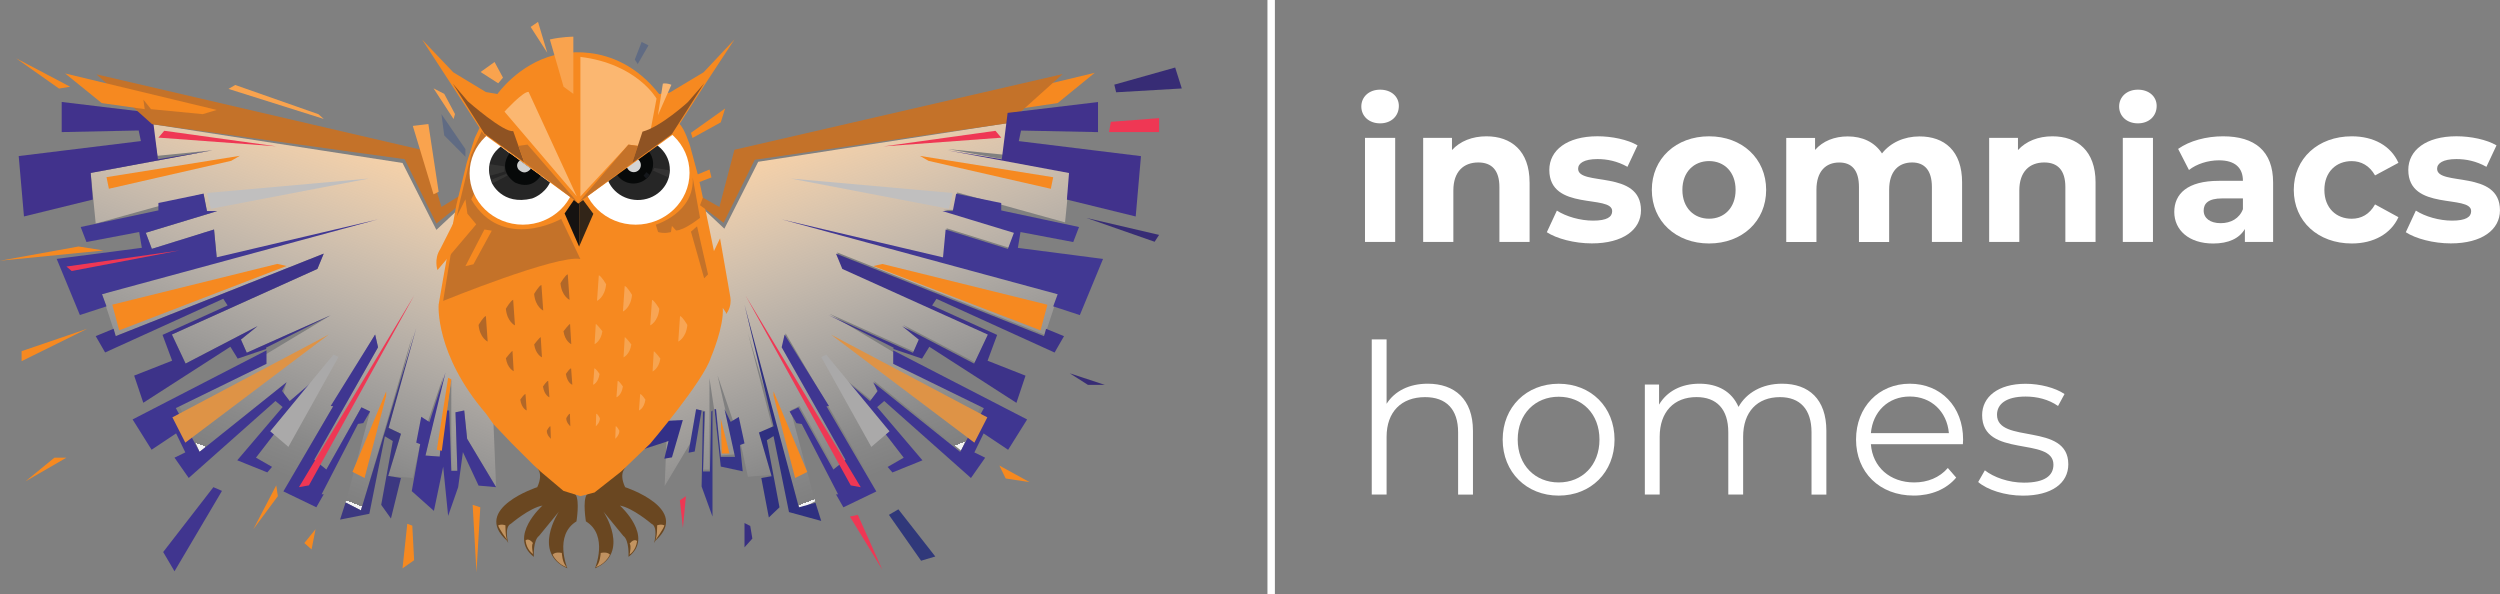 <?xml version="1.0" encoding="UTF-8"?>
<svg id="Layer_2" data-name="Layer 2" xmlns="http://www.w3.org/2000/svg" xmlns:xlink="http://www.w3.org/1999/xlink" viewBox="0 0 687.24 163.4">
  <rect x="0" y="0" width="687.24" height="163.4" fill="#808080" stroke="none"/>
  <defs>
    <style>
      .cls-1 {
        fill: url(#linear-gradient-2);
      }

      .cls-2 {
        fill: #333087;
      }

      .cls-3 {
        fill: #070909;
      }

      .cls-4 {
        fill: #b16728;
      }

      .cls-5 {
        fill: #3f3691;
      }

      .cls-6 {
        fill: #15181c;
      }

      .cls-7 {
        fill: #f68920;
      }

      .cls-8 {
        fill: #fff;
      }

      .cls-9 {
        fill: #30387a;
      }

      .cls-10 {
        fill: #c47229;
      }

      .cls-11 {
        fill: #f8a554;
      }

      .cls-12 {
        fill: #aaa9a9;
      }

      .cls-13 {
        fill: #de9346;
      }

      .cls-14 {
        fill: #262626;
      }

      .cls-15 {
        fill: #40358f;
      }

      .cls-16 {
        fill: #cfd0d0;
      }

      .cls-17 {
        fill: #322518;
      }

      .cls-18 {
        fill: #343433;
      }

      .cls-19 {
        fill: #f6a450;
      }

      .cls-20 {
        fill: #6a4721;
      }

      .cls-21 {
        fill: #c0bfbf;
      }

      .cls-22 {
        fill: #413893;
      }

      .cls-23 {
        fill: #d3d4d4;
      }

      .cls-24 {
        fill: #363589;
      }

      .cls-25 {
        fill: #372c75;
      }

      .cls-26 {
        fill: #ef3754;
      }

      .cls-27 {
        fill: #2f3080;
      }

      .cls-28 {
        fill: #151211;
      }

      .cls-29 {
        fill: #606b83;
      }

      .cls-30 {
        fill: #3c3881;
      }

      .cls-31 {
        fill: #8f5323;
      }

      .cls-32 {
        fill: #fbb771;
      }

      .cls-33 {
        fill: #c09160;
      }

      .cls-34 {
        fill: #382f81;
      }

      .cls-35 {
        fill: #343333;
      }

      .cls-36 {
        fill: #3d3389;
      }

      .cls-37 {
        fill: url(#linear-gradient);
      }

      .cls-38 {
        fill: #f9a34e;
      }

      .cls-39 {
        fill: #41328c;
      }

      .cls-40 {
        fill: #c29461;
      }
    </style>
    <linearGradient id="linear-gradient" x1="368.65" y1="-175.83" x2="403" y2="-86.04" gradientTransform="translate(620.86 -49.42) rotate(-180)" gradientUnits="userSpaceOnUse">
      <stop offset="0" stop-color="#f3f3f4"/>
      <stop offset="0" stop-color="#fff" stop-opacity="0"/>
      <stop offset=".12" stop-color="#fefbf7" stop-opacity=".08"/>
      <stop offset=".35" stop-color="#fdf1e4" stop-opacity=".3"/>
      <stop offset=".67" stop-color="#fbe2c6" stop-opacity=".64"/>
      <stop offset="1" stop-color="#fad2a6"/>
    </linearGradient>
    <linearGradient id="linear-gradient-2" x1="66.88" y1="-176.16" x2="101.23" y2="-86.37" gradientTransform="translate(0 -49.42) scale(1 -1)" xlink:href="#linear-gradient"/>
  </defs>
  <g id="Layer_2-2" data-name="Layer 2">
    <g>
      <g id="Layer_1-2" data-name="Layer 1-2">
        <g>
          <polyline class="cls-37" points="194.01 58.07 199.13 62.87 208.43 44.47 277.27 33.81 275.8 42.51 260.68 40.99 294.16 47.22 292.78 61.13 263.14 52.91 262.2 57.69 259.36 57.69 279.01 63.67 277.35 68.09 260.24 62.76 259.52 70.41 291.04 80.55 287.27 92.07 230.1 69.39 231.84 73.6 271.84 91.64 268.07 99.61 248.29 89.32 252.85 93.02 251.26 96.64 228.07 86.28 269.74 111.36 264.23 123.89 240.32 104.75 241.19 108.01 239.45 109.93 232.35 104.24 248.72 125.48 239.03 131.07 215.97 91.64 215.17 95.13 232.71 126.06 229.37 128.74 219.74 111.64 217.34 112.8 224.08 137.8 219.88 139.97 205.6 91.51 212.27 117.29 208.87 118.92 212.38 130.52 205.6 131.06 203.58 121.78 197.25 103.19 202.13 124.9 198.21 125.19 195.03 103.96 195.03 129.1 193.36 129.1 193.87 113.02 191.47 112.51 190.68 120.29 182.71 133.6 183.43 116.28 193.47 59.06"/>
          <polyline class="cls-1" points="125.08 58.4 119.96 63.19 110.65 44.8 41.81 34.14 43.29 42.83 58.41 41.31 24.93 47.54 26.31 61.46 55.95 53.23 56.89 58.02 59.73 58.02 40.07 63.99 41.74 68.41 58.84 63.09 59.57 70.73 28.04 80.88 31.81 92.4 88.99 69.72 87.25 73.92 47.25 91.96 51.02 99.94 70.8 89.65 66.23 93.34 67.83 96.96 91.02 86.6 49.35 111.69 54.86 124.21 78.77 105.08 77.9 108.33 79.64 110.26 86.74 104.56 70.36 125.81 80.06 131.4 103.12 91.96 103.92 95.46 86.38 126.39 89.71 129.07 99.35 111.97 101.74 113.12 95 138.13 99.21 140.3 113.48 91.84 106.82 117.62 110.22 119.25 106.71 130.84 113.48 131.39 115.51 122.11 121.83 103.52 116.96 125.23 120.87 125.52 124.06 104.28 124.06 129.43 125.73 129.43 125.22 113.34 127.61 112.84 128.41 120.62 136.38 133.92 135.66 116.6 125.62 59.38"/>
          <g>
            <polygon class="cls-5" points="103.12 91.96 103.92 95.46 86.38 126.39 89.71 129.07 99.35 111.97 101.74 113.12 99.86 116.31 98.41 116.53 88.41 135.88 88.99 135.88 86.96 139.45 77.9 135.08 91.6 111.68 90.91 111.6 103.12 91.96"/>
            <polygon class="cls-5" points="36.45 115.3 73.26 96.31 73.26 100.01 48.34 112.18 54.86 124.21 78.77 105.08 77.54 107.47 79.64 110.26 87.68 103.34 70.36 125.81 74.78 128.34 73.48 129.86 65.22 126.53 77.69 111.89 75.73 110.23 51.88 131.39 47.97 125.81 50.94 124.36 48.41 119.14 41.67 123.63 36.45 115.3"/>
            <polygon class="cls-22" points="22.18 62.4 23.77 66.53 38.26 63.78 38.99 68.12 15.58 71.17 21.96 86.6 29.28 84.21 28.04 80.88 103.92 60.3 59.57 70.73 58.84 63.09 41.74 68.41 40.07 63.99 59.73 58.02 56.89 58.02 55.95 53.23 43.55 55.8 43.55 57.83 22.18 62.4"/>
            <polygon class="cls-39" points="16.96 28.03 16.96 36.31 38.12 35.87 38.73 38.78 5.14 42.9 6.59 59.5 25.51 54.86 24.93 47.54 58.41 41.31 43.41 43.77 41.81 31.02 16.96 28.03"/>
            <polygon class="cls-26" points="45.15 35.95 43.55 37.83 75.91 40.22 45.15 35.95"/>
            <polygon class="cls-7" points="29.28 48.7 29.93 51.89 63.55 44.21 65.94 42.83 29.28 48.7"/>
            <polygon class="cls-21" points="56.89 53.05 57.97 57.4 101.45 49.07 56.89 53.05"/>
            <polygon class="cls-7" points="30.87 83.75 32.76 90.81 78.77 73.12 76.23 72.54 30.87 83.75"/>
            <polygon class="cls-36" points="26.31 92.4 31.23 90.37 31.81 92.4 88.99 69.72 87.25 73.92 47.25 91.96 51.02 99.94 70.8 89.65 66.23 93.34 67.83 96.96 91.02 86.6 73.12 95.59 73.22 95.91 65.34 98.58 63.33 95.32 39.39 110.72 36.88 103.25 47.32 99.15 44.68 92.06 62.57 83.96 61.37 82.13 28.9 96.89 26.31 92.4"/>
            <polygon class="cls-13" points="47.39 114.72 50.94 121.68 90.37 91.96 47.39 114.72"/>
            <polygon class="cls-12" points="74.28 118.56 79.28 122.84 93.05 98.12 91.67 97.47 74.28 118.56"/>
            <polygon class="cls-26" points="82.18 133.92 113.84 81.24 84.93 133.42 82.18 133.92"/>
            <polygon class="cls-7" points="96.89 129.72 106.16 107.58 106.16 108.78 100.22 131.39 96.89 129.72"/>
          </g>
          <polygon class="cls-7" points="286.17 23.56 300.95 20.01 290.73 28.34 278.41 30.15 286.17 23.56"/>
          <polyline class="cls-2" points="180.8 115.81 187.71 115.46 184.72 125.73 182.62 126.1 183.77 121.24 175.95 123.78 180.46 115.95"/>
          <path class="cls-20" d="M172.39,128.26s-2.58,1.24-.55,5.66c0,0,18.19,5.94,8.33,14.71l-.36.65s1.25-4.43-.76-5.33c0,0-5.11-4.35-8.64-4.97,0,0,9.59,8.59,2.36,14.1,0,0,.3-4.51-1.44-5.79l-5.43-6.63s7.5,11.33-2.34,15.57c0,0,3.78-9.08-2.5-12.91,0,0-.92-5.6.22-7.35l11.11-7.72h0Z"/>
          <path class="cls-20" d="M147.14,128.26s2.58,1.24.55,5.66c0,0-18.19,5.94-8.33,14.71l.36.65s-1.25-4.43.76-5.33c0,0,5.11-4.35,8.64-4.97,0,0-9.59,8.59-2.36,14.1,0,0-.3-4.51,1.44-5.79l5.43-6.63s-7.5,11.33,2.34,15.57c0,0-3.78-9.08,2.5-12.91,0,0,.92-5.6-.22-7.35l-11.11-7.72h0Z"/>
          <polygon class="cls-10" points="126.02 54.01 121.35 56.89 116.67 41.38 26.52 20.44 41.81 34.14 111.24 43.76 119.96 61.46 126.96 55.8 126.02 54.01"/>
          <path class="cls-7" d="M131.83,35.16l-1.32,2.76-2.17,6.69-2.91,11.8-3.6,20.1-1.25,7.24s-1.09,13.58,13.04,29.99l2.03,2.86,5.04,5.29,5.83,5.8,2.1,1.96,6.27,5.29,4.66,1.45,3.89-1.01,7.28-5.73,8.01-7.68s14.75-17.32,16.7-23.73c0,0,3.62-8.37,3.26-13.59l.87,1.29v.41s1.67-1.71,1.2-4.7l-2.82-16.12-1.68,3.5-2.39-11.63-1.58-7.37,3.29-1.26-.54-2.17-3.23,1.34-2.12-7.85s-1.52-4.82-2.91-6l-54.95,1.06h0Z"/>
          <ellipse class="cls-8" cx="174.74" cy="47.51" rx="14.81" ry="14.25"/>
          <ellipse class="cls-14" cx="175.35" cy="46.61" rx="8.37" ry="8.79" transform="translate(125.93 221.19) rotate(-89.08)"/>
          <circle class="cls-3" cx="174.12" cy="45.03" r="5.42"/>
          <circle class="cls-23" cx="174.21" cy="45.37" r="1.96"/>
          <path class="cls-10" d="M129.55,54.79l10.92-21.46-8.05,2.75-2.88,6.41-3.21,13.32-.72,3.58-3.79,23.33s31.36-12.77,37.72-11.52l-5.27-11.03s-16.14,9.17-24.73-5.36h0Z"/>
          <ellipse class="cls-8" cx="143.73" cy="47.64" rx="14.64" ry="14.12"/>
          <path class="cls-14" d="M140.33,42.32l-2.65-2.02s-5.11,3.18-2.5,9.95c0,0,2.75,6.36,11.09,4.31,0,0,3.37-1.05,4.93-4.42l-10.87-7.83h0Z"/>
          <path class="cls-3" d="M140.09,42.06l8.54,6.22s-2.14,4.12-7.03,1.91c0,0-5.05-3-1.51-8.13h0Z"/>
          <path class="cls-7" d="M116.02,10.86l8.59,9.02,8.97,5.43,3.15.54s5.76-8.21,15.71-10.71c0,0,16.41-5.05,28.75,10.71l2.88-.38,9.35-5.6,8.48-9.02-7.07,10.76-9.95,15.44-25.92,18.75-15-10.93-11.04-8.04-16.9-25.98h0Z"/>
          <path class="cls-31" d="M141.07,36.02l3.04,8.59-10.94-7.86-8.7-13.77,4.15,4.89s9.93,8.7,12.45,8.15h0Z"/>
          <polygon class="cls-10" points="158.95 55.8 145.01 39.75 142.52 40.1 144.12 44.61 158.95 55.8"/>
          <path class="cls-32" d="M138.68,30.69s5.11-5.6,6.63-5.43l13.26,28.75-19.89-23.32h0Z"/>
          <path class="cls-32" d="M159.55,15.64v38.37l13.21-14.26,2.56.35,3.61-4.79,1.55-8.2s-5.38-9.56-20.93-11.47h0Z"/>
          <g>
            <polygon class="cls-10" points="175.31 40.1 172.76 39.75 158.95 55.8 173.79 44.8 175.31 40.1"/>
            <path class="cls-31" d="M176.62,36.18l-2.82,8.62,10.92-7.96,8.86-13.94-4.51,5.19s-7.39,6.77-12.45,8.1h0Z"/>
          </g>
          <path class="cls-38" d="M151.16,10.86l3.77,12.99,2.68,1.96v-15.73s-3.41.04-6.45.78h0Z"/>
          <polygon class="cls-38" points="132.11 19.79 136.96 22.9 138.27 21.34 135.95 17.04 132.11 19.79"/>
          <polygon class="cls-38" points="145.87 7.4 147.9 6.02 150.44 14.5 145.87 7.4"/>
          <polygon class="cls-29" points="174.5 16.38 175.31 17.61 178.27 12.47 176.38 11.53 174.5 16.38"/>
          <path class="cls-32" d="M182.22,22.98l-1.36,8.7,3.7-8.37s-1.14-.54-2.34-.33h0Z"/>
          <polygon class="cls-38" points="119.17 24.28 124.68 32.72 125.08 31.35 122.12 25.8 119.17 24.28"/>
          <polygon class="cls-29" points="121.35 31.38 127.94 40.99 127.94 43.09 122.12 37.23 121.35 31.38"/>
          <polygon class="cls-38" points="113.48 34.61 117.76 34.1 120.58 52.72 119.17 53.41 113.48 34.61"/>
          <polygon class="cls-7" points="199.34 29.82 198.14 33.63 190.37 37.92 189.94 36.51 199.34 29.82"/>
          <path class="cls-7" d="M127.94,54.79l.54,3.95,2.43,2.93-10.65,12.57s-1.05-3.01.76-5.76l6.92-13.69h0Z"/>
          <polygon class="cls-7" points="127.94 73.16 133.16 63.09 135.19 63.41 130.15 72.65 127.94 73.16"/>
          <path class="cls-16" d="M142.88,44.09l3.07,2.24s-1.46,2.23-3.43.24c0,0-1.04-1.32.36-2.47h0Z"/>
          <path class="cls-18" d="M138.68,47.18v-1.44l-3.89-.59s-.5,2.3.07,3.13l3.82-1.1h0Z"/>
          <polygon class="cls-18" points="135.07 49.38 135.46 50.36 139.46 48.28 139.16 47.78 135.07 49.38"/>
          <polygon class="cls-28" points="157.76 54.98 158.95 55.97 159.2 55.8 159.2 67.79 155.21 58.68 157.76 54.98"/>
          <polygon class="cls-17" points="160.29 54.98 159.2 55.8 159.2 67.79 163.11 58.77 160.29 54.98"/>
          <g>
            <g>
              <path class="cls-11" d="M164.61,75.7l-.49,7.01s2.17-.98,2.5-4.57c0,0-1.36-2.34-2.01-2.45h0Z"/>
              <path class="cls-11" d="M171.73,78.63l-.49,7.01s2.17-.98,2.5-4.57c0,0-1.36-2.34-2.01-2.45h0Z"/>
              <path class="cls-11" d="M179.23,82.44l-.49,7.01s2.17-.98,2.5-4.57c0,0-1.36-2.34-2.01-2.45h0Z"/>
              <path class="cls-11" d="M186.94,86.89l-.49,7.01s2.17-.98,2.5-4.57c0,0-1.36-2.34-2.01-2.45h0Z"/>
            </g>
            <g>
              <path class="cls-4" d="M148.84,78.36l.49,7.01s-2.17-.98-2.5-4.57c0,0,1.36-2.34,2.01-2.45h0Z"/>
              <path class="cls-4" d="M156.08,75.42l.49,7.01s-2.17-.98-2.5-4.57c0,0,1.36-2.34,2.01-2.45h0Z"/>
              <path class="cls-4" d="M141.07,82.44l.49,7.01s-2.17-.98-2.5-4.57c0,0,1.36-2.34,2.01-2.45Z"/>
              <path class="cls-4" d="M133.57,86.89l.49,7.01s-2.17-.98-2.5-4.57c0,0,1.36-2.34,2.01-2.45Z"/>
            </g>
            <g>
              <path class="cls-19" d="M163.78,89.07l-.33,5.54s1.74-.76,2.14-3.55c0,0-1.56-2.03-1.81-1.99h0Z"/>
              <path class="cls-19" d="M171.74,92.69l-.33,5.54s1.74-.76,2.14-3.55c0,0-1.56-2.03-1.81-1.99h0Z"/>
              <path class="cls-19" d="M179.72,96.57l-.33,5.54s1.74-.76,2.14-3.55c0,0-1.56-2.03-1.81-1.99h0Z"/>
            </g>
            <g>
              <path class="cls-4" d="M156.71,89.07l.33,5.54s-1.74-.76-2.14-3.55c0,0,1.56-2.03,1.81-1.99h0Z"/>
              <path class="cls-4" d="M148.65,92.69l.33,5.54s-1.74-.76-2.14-3.55c0,0,1.56-2.03,1.81-1.99h0Z"/>
              <path class="cls-4" d="M140.88,96.49l.33,5.54s-1.74-.76-2.14-3.55c0,0,1.56-2.03,1.81-1.99h0Z"/>
            </g>
            <g>
              <path class="cls-11" d="M163.38,101.28l-.33,4.49s1.38-.44,1.77-2.97c0,0-1.12-1.67-1.45-1.52h0Z"/>
              <path class="cls-11" d="M169.79,104.72l-.33,4.49s1.38-.44,1.77-2.97c0,0-1.12-1.67-1.45-1.52h0Z"/>
              <path class="cls-11" d="M175.98,108.34l-.33,4.49s1.38-.44,1.77-2.97c0,0-1.12-1.67-1.45-1.52h0Z"/>
            </g>
            <g>
              <path class="cls-4" d="M150.7,104.72l.33,4.49s-1.38-.44-1.77-2.97c0,0,1.12-1.67,1.45-1.52h0Z"/>
              <path class="cls-4" d="M157,101.28l.33,4.49s-1.38-.44-1.77-2.97c0,0,1.12-1.67,1.45-1.52h0Z"/>
              <path class="cls-4" d="M144.46,108.34l.33,4.49s-1.38-.44-1.77-2.97c0,0,1.12-1.67,1.45-1.52h0Z"/>
            </g>
            <g>
              <path class="cls-4" d="M156.67,113.78l.11,3.4s-1.2-1.03-1.11-2.25c0,0,.79-1.44,1.01-1.14h0Z"/>
              <path class="cls-4" d="M151.32,117.22l.11,3.4s-1.2-1.03-1.11-2.25c0,0,.79-1.44,1.01-1.14h0Z"/>
            </g>
            <g>
              <path class="cls-11" d="M163.9,113.78l-.11,3.4s1.2-1.03,1.11-2.25c0,0-.79-1.44-1.01-1.14h0Z"/>
              <path class="cls-11" d="M169.25,117.22l-.11,3.4s1.2-1.03,1.11-2.25c0,0-.79-1.44-1.01-1.14h0Z"/>
            </g>
          </g>
          <polygon class="cls-6" points="176.92 48.28 177.71 47.33 178.6 48.08 177.67 49.12 176.92 48.28"/>
          <polygon class="cls-35" points="179.84 46.16 179.53 46.9 183.77 48.78 184.02 46.82 179.84 46.16"/>
          <path class="cls-10" d="M180.26,61.76s10.76-3.21,10.16-12.98l2.01,11.1s-4.24,3.42-6.58,3.48l-1.14-1.25-.27,1.68s-1.68.54-3.53,0l-.65-2.04Z"/>
          <polygon class="cls-10" points="189.94 63.68 191.62 62.22 194.64 75.42 193.57 76.51 189.94 63.68"/>
          <polygon class="cls-10" points="193.22 54.33 197.76 56.89 201.89 41.17 292.11 20.37 277.11 33.85 207.47 43.92 198.92 61.24 192.43 56.41 193.22 54.33"/>
          <polygon class="cls-38" points="62.81 24.44 64.66 23.36 87.54 31.4 89.01 32.7 62.81 24.44"/>
          <polygon class="cls-7" points="4.42 16.02 19.28 23.84 16.23 24.35 4.42 16.02"/>
          <polygon class="cls-7" points="17.9 20.19 27.97 28.34 39.78 30.01 39.42 27.4 41.52 30.01 55.73 31.38 59.57 30.22 17.9 20.19"/>
          <polygon class="cls-26" points="18.26 73.27 19.71 74.5 49.35 68.85 18.26 73.27"/>
          <polygon class="cls-7" points="0 71.67 21.59 67.76 28.48 68.85 0 71.67"/>
          <polygon class="cls-7" points="5.94 96.53 5.94 99.28 23.99 90.37 5.94 96.53"/>
          <polygon class="cls-7" points="6.99 132.33 14.96 125.81 18.26 125.81 6.99 132.33"/>
          <polygon class="cls-15" points="44.86 151.75 47.97 157.04 61.02 134.94 58.66 133.92 44.86 151.75"/>
          <polygon class="cls-7" points="69.64 145.48 75.94 133.42 76.38 136.39 69.64 145.48"/>
          <polygon class="cls-7" points="83.66 149.28 86.74 145.48 85.65 151.03 83.66 149.28"/>
          <polygon class="cls-7" points="111.96 143.99 110.65 156.24 113.84 154 113.34 144.5 111.96 143.99"/>
          <polygon class="cls-7" points="129.93 138.78 132.03 139.45 130.98 157.33 129.93 138.78"/>
          <polygon class="cls-30" points="95 138.13 93.48 142.84 101.53 141.24 105.8 119.94 107.61 121.02 107.98 121.24 104.79 138.78 107.47 142.54 110.22 131.39 106.71 130.84 110.22 119.25 106.82 117.62 114.42 90.22 99.21 140.3 95 138.13"/>
          <polygon class="cls-5" points="114.42 121.68 115.8 114.57 118.05 116.02 122.47 102.4 116.96 125.23 120.87 125.52 122.07 112.84 123.48 112.84 124.06 129.43 125.73 129.43 125.22 113.34 127.61 112.84 128.41 120.62 136.38 133.92 131.56 133.49 127.25 124.28 125.95 133.92 123.19 141.82 121.83 128.27 119.28 140.44 113.19 135.01 115.51 122.11 114.42 121.68"/>
          <polygon class="cls-7" points="120.08 123.63 121.45 123.92 124.06 104.28 123.19 103.85 120.08 123.63"/>
          <path class="cls-40" d="M136.97,144.42s.81-.44,1.98,0c0,0-.09,3.4.62,4.28,0,0-2.58-3.58-2.61-4.28Z"/>
          <path class="cls-40" d="M182.62,144.42s-.81-.44-1.98,0c0,0,.09,3.4-.62,4.28,0,0,2.58-3.58,2.61-4.28h0Z"/>
          <path class="cls-40" d="M144.47,148.58s.76-.9,2.06.71c0,0-.57.27,0,2.99,0,0-1.71-.98-2.06-3.7h0Z"/>
          <path class="cls-40" d="M175.13,148.74s-.76-.9-2.06.71c0,0,.57.27,0,2.99,0,0,1.71-.98,2.06-3.7h0Z"/>
          <path class="cls-33" d="M151.92,152.49s.54-.9,2.53-.49c0,0,.09,2.86,1.4,3.93,0,0-2.49-.64-3.93-3.44Z"/>
          <path class="cls-33" d="M167.66,152.49s-.54-.9-2.53-.49c0,0-.09,2.86-1.4,3.93,0,0,2.49-.64,3.93-3.44Z"/>
          <polygon class="cls-24" points="191.35 112.49 191.62 112.55 192.87 112.84 190.97 124.12 189.28 124.45 191.35 112.49"/>
          <polygon class="cls-24" points="193.25 113.14 193.68 113.14 193.25 129.61 195.15 129.61 195.53 113.14 195.86 112.84 195.86 142 192.87 133.74 193.25 113.14"/>
          <polygon class="cls-24" points="196.84 112.49 198.14 125.59 202.05 125.59 199.17 112.49 200.86 115.97 203.09 114.61 204.66 121.89 203.41 122.33 204.17 129.56 198.14 128.26 196.4 112.49 196.84 112.49"/>
          <polygon class="cls-7" points="198.14 115.1 200.53 124.67 198.41 124.67 198.14 115.1"/>
          <polygon class="cls-26" points="186.89 137.55 188.56 136.39 187.73 145.15 186.89 137.55"/>
          <polygon class="cls-34" points="204.66 143.78 206.24 144.58 206.82 148.05 204.66 150.46 204.66 143.78"/>
          <polygon class="cls-26" points="233.63 142 235.81 141.53 242.54 156.6 233.63 142"/>
          <polygon class="cls-9" points="244.36 141.53 246.96 140.01 257.11 152.98 253.2 154.14 244.36 141.53"/>
          <polygon class="cls-7" points="274.72 127.98 276.46 131.53 283.05 132.55 274.72 127.98"/>
          <polygon class="cls-25" points="294.07 102.62 299.07 105.8 303.71 105.8 294.07 102.62"/>
          <polygon class="cls-25" points="298.71 59.93 318.63 64.57 317.4 66.46 298.71 59.93"/>
          <polygon class="cls-26" points="304.87 36.31 305.37 33.49 318.63 32.47 318.63 36.31 304.87 36.31"/>
          <polygon class="cls-25" points="306.32 23.27 306.82 25.37 324.87 24.32 323.05 18.56 306.32 23.27"/>
          <g>
            <polygon class="cls-5" points="215.68 91.98 214.88 95.47 232.42 126.4 229.09 129.08 219.45 111.98 217.06 113.14 218.94 116.33 220.39 116.55 230.39 135.89 229.81 135.89 231.84 139.46 240.9 135.1 227.2 111.69 227.89 111.62 215.68 91.98"/>
            <polygon class="cls-5" points="282.35 115.31 245.54 96.33 245.54 100.02 270.46 112.2 263.94 124.23 240.03 105.09 241.26 107.49 239.16 110.27 231.11 103.36 248.43 125.82 244.01 128.36 245.32 129.88 253.58 126.54 241.12 111.91 243.07 110.24 266.91 131.4 270.82 125.82 267.85 124.37 270.39 119.15 277.13 123.65 282.35 115.31"/>
            <polygon class="cls-22" points="296.62 62.41 295.03 66.54 280.53 63.79 279.81 68.14 303.22 71.18 296.84 86.62 289.52 84.22 290.75 80.89 214.88 60.31 259.23 70.75 259.95 63.1 277.06 68.43 278.72 64.01 259.07 58.03 261.91 58.03 262.85 53.25 275.24 55.82 275.24 57.85 296.62 62.41"/>
            <polygon class="cls-39" points="301.84 28.05 301.84 36.32 280.68 35.89 280.06 38.79 313.65 42.92 312.2 59.51 293.29 54.87 293.87 47.56 260.39 41.33 275.39 43.78 276.99 31.03 301.84 28.05"/>
            <polygon class="cls-26" points="273.65 35.96 275.24 37.85 242.89 40.24 273.65 35.96"/>
            <polygon class="cls-7" points="289.52 48.72 288.87 51.9 255.25 44.22 252.85 42.85 289.52 48.72"/>
            <polygon class="cls-21" points="261.91 53.06 260.83 57.41 217.34 49.08 261.91 53.06"/>
            <polygon class="cls-7" points="287.93 83.77 286.04 90.82 240.03 73.14 242.56 72.56 287.93 83.77"/>
            <polygon class="cls-36" points="292.49 92.41 287.56 90.39 286.99 92.41 229.81 69.73 231.55 73.93 271.55 91.98 267.78 99.95 248 89.66 252.56 93.36 250.97 96.98 227.78 86.62 245.68 95.6 245.58 95.93 253.46 98.59 255.47 95.33 279.41 110.74 281.91 103.27 271.48 99.16 274.11 92.07 256.23 83.97 257.43 82.15 289.9 96.91 292.49 92.41"/>
            <polygon class="cls-13" points="271.41 114.73 267.85 121.69 228.43 91.98 271.41 114.73"/>
            <polygon class="cls-12" points="244.52 118.57 239.52 122.85 225.75 98.14 227.13 97.49 244.52 118.57"/>
            <polygon class="cls-26" points="236.62 133.94 204.95 81.25 233.87 133.43 236.62 133.94"/>
            <polygon class="cls-7" points="221.91 129.73 212.64 107.6 212.64 108.79 218.58 131.4 221.91 129.73"/>
          </g>
          <polygon class="cls-27" points="204.66 83.75 219.61 139.46 224.17 138.2 225.75 143.2 216.89 140.77 212.64 119.88 210.8 121.02 214.28 139.46 211.35 142.25 209.28 131.4 212.11 130.91 208.63 118.9 212.64 117.18 204.66 83.75"/>
        </g>
      </g>
      <g>
        <path class="cls-8" d="M404.91,118.43v17.53h-4.08v-17.13c0-6.38-3.33-9.66-9.08-9.66-6.5,0-10.58,4.02-10.58,10.92v15.86h-4.08v-42.65h4.08v17.7c2.24-3.51,6.21-5.52,11.32-5.52,7.36,0,12.42,4.25,12.42,12.93Z"/>
        <path class="cls-8" d="M413.08,120.84c0-8.97,6.55-15.35,15.4-15.35s15.35,6.38,15.35,15.35-6.5,15.4-15.35,15.4-15.4-6.44-15.4-15.4ZM439.69,120.84c0-7.07-4.77-11.78-11.21-11.78s-11.27,4.71-11.27,11.78,4.83,11.78,11.27,11.78,11.21-4.71,11.21-11.78Z"/>
        <path class="cls-8" d="M502.06,118.43v17.53h-4.08v-17.13c0-6.38-3.22-9.66-8.68-9.66-6.21,0-10.12,4.02-10.12,10.92v15.86h-4.08v-17.13c0-6.38-3.22-9.66-8.74-9.66-6.15,0-10.12,4.02-10.12,10.92v15.86h-4.08v-30.23h3.91v5.52c2.13-3.62,6.04-5.75,11.09-5.75s8.91,2.13,10.75,6.38c2.18-3.91,6.5-6.38,11.96-6.38,7.36,0,12.19,4.25,12.19,12.93Z"/>
        <path class="cls-8" d="M539.59,122.1h-25.29c.46,6.32,5.29,10.52,11.9,10.52,3.68,0,6.96-1.32,9.25-3.97l2.3,2.64c-2.7,3.22-6.9,4.94-11.67,4.94-9.43,0-15.86-6.44-15.86-15.4s6.26-15.35,14.77-15.35,14.66,6.26,14.66,15.35c0,.34-.06.8-.06,1.26ZM514.3,119.06h21.44c-.52-5.92-4.83-10.06-10.75-10.06s-10.17,4.14-10.69,10.06Z"/>
        <path class="cls-8" d="M543.79,132.51l1.84-3.22c2.41,1.9,6.5,3.39,10.75,3.39,5.75,0,8.1-1.95,8.1-4.94,0-7.88-19.6-1.67-19.6-13.62,0-4.94,4.25-8.62,11.96-8.62,3.91,0,8.16,1.09,10.69,2.82l-1.78,3.28c-2.64-1.84-5.81-2.59-8.91-2.59-5.46,0-7.87,2.13-7.87,5,0,8.16,19.6,2.01,19.6,13.62,0,5.23-4.6,8.62-12.47,8.62-5,0-9.83-1.61-12.3-3.74Z"/>
      </g>
      <g>
        <path class="cls-8" d="M374.22,29.28c0-2.61,2.07-4.63,5.16-4.63s5.16,1.91,5.16,4.47c0,2.76-2.07,4.79-5.16,4.79s-5.16-2.02-5.16-4.63ZM375.23,37.9h8.3v28.61h-8.3v-28.61Z"/>
        <path class="cls-8" d="M420.48,50.13v16.38h-8.3v-15.1c0-4.63-2.13-6.75-5.8-6.75-3.99,0-6.86,2.45-6.86,7.71v14.14h-8.3v-28.61h7.92v3.35c2.23-2.45,5.58-3.78,9.47-3.78,6.75,0,11.86,3.93,11.86,12.66Z"/>
        <path class="cls-8" d="M425.21,63.85l2.77-5.96c2.55,1.65,6.43,2.76,9.94,2.76,3.83,0,5.26-1.01,5.26-2.61,0-4.68-17.28.11-17.28-11.33,0-5.42,4.89-9.25,13.24-9.25,3.94,0,8.3.9,11.01,2.5l-2.77,5.9c-2.82-1.59-5.64-2.13-8.24-2.13-3.72,0-5.32,1.17-5.32,2.66,0,4.89,17.28.16,17.28,11.43,0,5.32-4.95,9.09-13.51,9.09-4.84,0-9.73-1.33-12.39-3.08Z"/>
        <path class="cls-8" d="M454.08,52.2c0-8.61,6.65-14.73,15.74-14.73s15.69,6.12,15.69,14.73-6.59,14.73-15.69,14.73-15.74-6.12-15.74-14.73ZM477.11,52.2c0-4.95-3.14-7.92-7.29-7.92s-7.34,2.98-7.34,7.92,3.19,7.92,7.34,7.92,7.29-2.98,7.29-7.92Z"/>
        <path class="cls-8" d="M539.37,50.13v16.38h-8.3v-15.1c0-4.63-2.07-6.75-5.42-6.75-3.72,0-6.33,2.39-6.33,7.5v14.36h-8.3v-15.1c0-4.63-1.97-6.75-5.42-6.75-3.67,0-6.27,2.39-6.27,7.5v14.36h-8.3v-28.61h7.92v3.3c2.13-2.45,5.32-3.72,8.99-3.72,3.99,0,7.39,1.54,9.41,4.68,2.29-2.92,6.01-4.68,10.32-4.68,6.81,0,11.7,3.93,11.7,12.66Z"/>
        <path class="cls-8" d="M576.06,50.13v16.38h-8.3v-15.1c0-4.63-2.13-6.75-5.8-6.75-3.99,0-6.86,2.45-6.86,7.71v14.14h-8.29v-28.61h7.92v3.35c2.23-2.45,5.58-3.78,9.47-3.78,6.75,0,11.86,3.93,11.86,12.66Z"/>
        <path class="cls-8" d="M582.54,29.28c0-2.61,2.07-4.63,5.16-4.63s5.16,1.91,5.16,4.47c0,2.76-2.07,4.79-5.16,4.79s-5.16-2.02-5.16-4.63ZM583.55,37.9h8.29v28.61h-8.29v-28.61Z"/>
        <path class="cls-8" d="M624.87,50.18v16.33h-7.76v-3.56c-1.54,2.61-4.52,3.99-8.72,3.99-6.7,0-10.69-3.72-10.69-8.67s3.56-8.56,12.28-8.56h6.59c0-3.56-2.13-5.64-6.59-5.64-3.03,0-6.17,1.01-8.24,2.66l-2.98-5.8c3.14-2.23,7.76-3.46,12.34-3.46,8.72,0,13.77,4.04,13.77,12.71ZM616.57,57.46v-2.92h-5.69c-3.88,0-5.1,1.44-5.1,3.35,0,2.07,1.75,3.46,4.68,3.46,2.76,0,5.16-1.28,6.12-3.88Z"/>
        <path class="cls-8" d="M630.55,52.2c0-8.61,6.65-14.73,15.95-14.73,6.01,0,10.74,2.61,12.82,7.29l-6.43,3.46c-1.54-2.71-3.83-3.93-6.43-3.93-4.2,0-7.5,2.92-7.5,7.92s3.3,7.92,7.5,7.92c2.61,0,4.89-1.17,6.43-3.94l6.43,3.51c-2.07,4.57-6.81,7.23-12.82,7.23-9.31,0-15.95-6.12-15.95-14.73Z"/>
        <path class="cls-8" d="M661.34,63.85l2.77-5.96c2.55,1.65,6.43,2.76,9.94,2.76,3.83,0,5.26-1.01,5.26-2.61,0-4.68-17.28.11-17.28-11.33,0-5.42,4.89-9.25,13.24-9.25,3.93,0,8.29.9,11.01,2.5l-2.77,5.9c-2.82-1.59-5.64-2.13-8.24-2.13-3.72,0-5.32,1.17-5.32,2.66,0,4.89,17.28.16,17.28,11.43,0,5.32-4.95,9.09-13.51,9.09-4.84,0-9.73-1.33-12.39-3.08Z"/>
      </g>
      <rect class="cls-8" x="348.42" width="2.04" height="163.4"/>
    </g>
  </g>
</svg>
